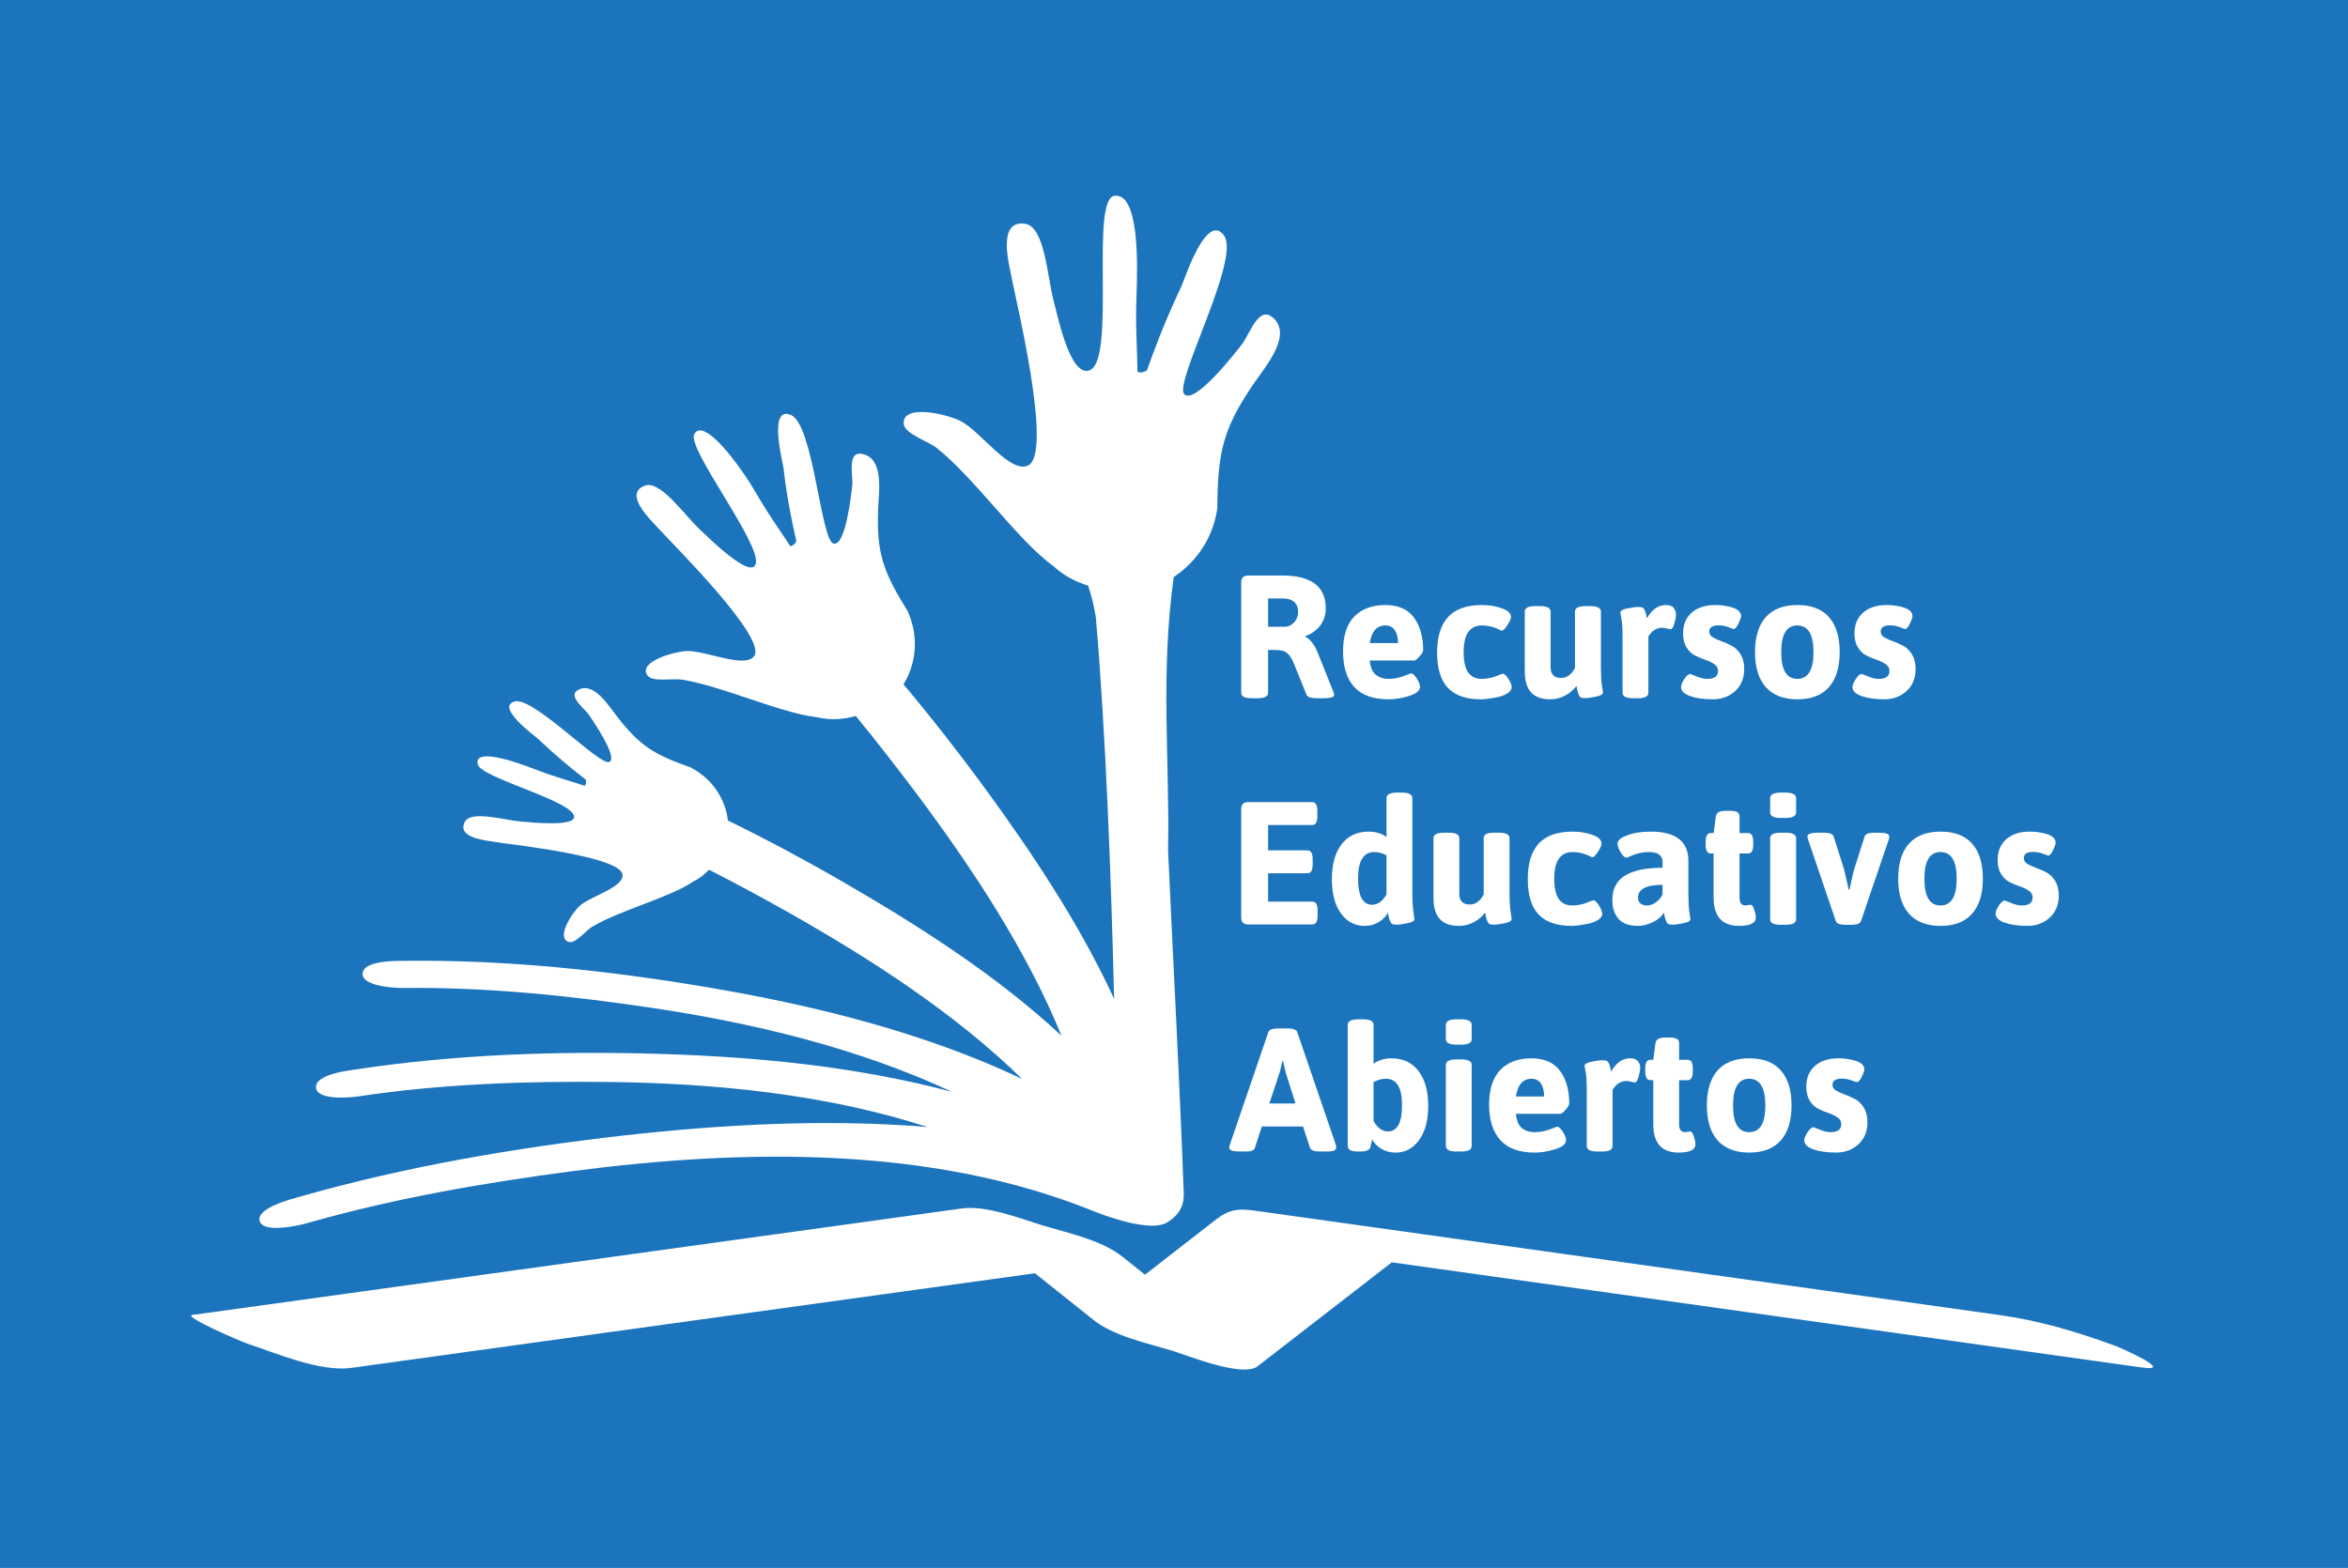 <svg version="1.2" baseProfile="tiny" width="738.86" height="493.531" viewBox="1000 7440 19549 13058" preserveAspectRatio="xMidYMid" fill-rule="evenodd" stroke-width="28.222" stroke-linejoin="round" xmlns="http://www.w3.org/2000/svg"><path fill="#1C75BC" d="M1000 7440h19549v13058H1000V7440z"/><path fill="none" d="M1000 7440h19551v13060H1000z"/><path fill="#FFF" d="M11334 13209v-918c0-39 20-58 59-58h283c241 0 362 91 362 274 0 54-15 101-46 142-30 40-72 70-124 89v6c18 7 38 23 57 49 20 26 35 54 47 85 43 106 86 213 128 320 5 13 8 22 8 28 0 20-29 29-88 29h-59c-49 0-77-10-84-30-38-95-76-190-115-284-17-32-34-55-53-68s-50-20-94-20h-57v356c0 31-29 46-87 46h-49c-59 0-88-15-88-46zm224-549h138c30 0 56-13 79-37 22-24 33-53 33-88 0-34-11-62-32-81-22-20-52-30-90-30h-128v236z"/><path fill="none" d="M11334 12232h776v1024h-776z"/><path fill="#FFF" d="M12275 13161c-62-68-93-167-93-296s31-226 93-290c63-64 149-96 258-96s189 35 240 105c50 70 76 160 76 271 0 11-10 29-30 51-20 23-35 35-44 35h-371c5 55 22 94 50 118 29 23 63 35 107 35s85-8 125-23 60-23 61-23c15 0 31 15 49 43 18 29 27 52 27 68 0 32-31 58-91 77-61 19-118 28-171 28-128 0-223-34-286-103zm365-365c0-44-9-81-27-107-17-27-43-40-78-40-72 0-115 49-131 147h236z"/><path fill="none" d="M12182 12478h669v787h-669z"/><path fill="#FFF" d="M13055 13169c-60-64-90-162-90-293 0-132 30-231 91-297 61-67 155-100 283-100 59 0 114 9 165 27s76 42 76 73c0 15-10 37-30 67-20 31-35 46-47 46-4 0-13-4-26-11-43-21-89-32-138-32-50 0-88 18-114 54s-39 92-39 168c0 75 12 132 37 168s63 55 113 55c51 0 101-12 148-34 15-6 24-9 26-9 15 0 31 15 49 43 18 29 27 51 27 69 0 17-11 34-32 49-22 14-47 25-77 32-62 13-111 20-146 20-124 0-216-32-276-95z"/><path fill="none" d="M12965 12478h623v787h-623z"/><path fill="#FFF" d="M13695 13028v-494c0-31 29-46 87-46h41c58 0 87 15 87 46v462c0 60 29 90 87 90 49 0 87-28 116-84v-468c0-31 30-46 88-46h40c58 0 88 15 88 46v462c0 60 2 111 8 151l9 60c0 16-20 27-59 35s-68 12-88 12c-19 0-32-2-38-6-7-4-12-11-16-20-3-10-6-17-8-22-2-6-4-14-7-28-2-14-4-22-5-25-23 31-54 58-92 79-39 21-80 32-125 32-72 0-126-19-161-58-35-38-52-97-52-178z"/><path fill="none" d="M13695 12487h653v778h-653z"/><path fill="#FFF" d="M14509 13209v-462c0-73-3-124-9-153s-9-47-9-52c0-16 20-28 59-35 39-8 69-12 88-12s32 2 39 6c6 4 11 10 15 18s7 15 9 20c2 6 4 15 6 27 3 13 4 21 5 24 41-74 94-111 159-111 31 0 52 8 64 24s19 34 19 55c0 20-5 46-14 76-8 31-19 46-32 46-5 0-16-2-30-6-15-4-27-6-38-6-48 0-87 25-116 73v468c0 31-29 46-87 46h-41c-58 0-87-15-87-46z"/><path fill="none" d="M14491 12478h465v778h-465z"/><path fill="#FFF" d="M14996 13161c0-16 9-38 27-66 19-28 35-42 50-42 2 0 19 7 52 20 33 14 63 21 90 21 59 0 89-22 89-66 0-23-10-42-30-56s-44-26-73-36c-28-9-57-21-85-35-29-13-53-36-73-67s-30-71-30-119c0-73 24-130 72-173 48-42 113-63 196-63 38 0 75 4 110 12 70 15 105 42 105 80 0 12-8 33-22 63-15 30-28 45-41 45-1 0-15-6-43-16-27-10-54-15-80-15-53 0-79 17-79 52 0 20 10 36 30 48s44 23 73 33c28 10 57 23 85 38 29 15 53 39 73 71 20 33 30 73 30 121 0 76-25 138-75 184s-112 69-188 69c-75 0-137-9-188-27-50-18-75-43-75-76z"/><path fill="none" d="M14996 12478h528v787h-528z"/><path fill="#FFF" d="M15702 13163c-60-68-90-165-90-292s30-225 90-292 148-100 263-100 203 33 262 100c60 67 90 165 90 292s-30 224-90 292c-59 67-147 101-262 101s-203-34-263-101zm128-292c0 149 45 223 134 223 90 0 135-75 135-223 0-149-45-222-135-222-89 0-134 74-134 222z"/><path fill="none" d="M15612 12478h707v787h-707z"/><path fill="#FFF" d="M16423 13161c0-16 10-38 28-66 19-28 34-42 49-42 2 0 19 7 52 20 33 14 63 21 90 21 60 0 89-22 89-66 0-23-10-42-30-56s-44-26-72-36c-29-9-58-21-86-35-29-13-53-36-73-67s-30-71-30-119c0-73 24-130 72-173 48-42 113-63 196-63 39 0 75 4 110 12 70 15 105 42 105 80 0 12-7 33-22 63-14 30-28 45-41 45-1 0-15-6-42-16-28-10-55-15-81-15-52 0-79 17-79 52 0 20 10 36 30 48s44 23 73 33c28 10 57 23 86 38 28 15 52 39 72 71 20 33 30 73 30 121 0 76-25 138-75 184s-112 69-187 69-137-9-188-27c-50-18-76-43-76-76z"/><path fill="none" d="M16423 12478h528v787h-528z"/><path fill="#FFF" d="M11334 15081v-903c0-39 20-58 59-58h531c30 0 44 24 44 73v45c0 48-14 73-44 73h-366v211h327c29 0 44 24 44 73v45c0 48-15 73-44 73h-327v236h368c29 0 44 24 44 72v46c0 48-15 72-44 72h-533c-39 0-59-19-59-58z"/><path fill="none" d="M11334 14120h638v1021h-638z"/><path fill="#FFF" d="M12361 15151c-81 0-146-35-197-104-50-70-75-165-75-287s27-218 80-288c54-71 130-106 226-106 58 0 107 15 149 45v-323c0-31 29-47 87-47h41c58 0 87 16 87 47v795c0 60 3 111 9 151 3 20 6 40 8 60 0 16-19 27-59 35-39 8-68 12-88 12-19 0-32-2-38-6s-11-10-15-19-7-16-9-22-4-15-7-28c-2-13-4-21-5-24-17 32-43 58-77 78-35 21-74 31-117 31zm63-176c47 0 87-29 120-86v-325c-33-18-67-28-102-28-90 0-135 73-135 220 0 146 39 219 117 219z"/><path fill="none" d="M12089 14041h689v1112h-689z"/><path fill="#FFF" d="M12935 14915v-494c0-31 29-46 87-46h41c58 0 87 15 87 46v462c0 60 29 90 87 90 48 0 87-28 116-84v-468c0-31 29-46 87-46h41c58 0 87 15 87 46v462c0 60 3 111 9 151l9 60c0 16-20 27-59 35s-69 12-88 12-32-2-38-6c-7-4-12-10-16-20-4-9-7-16-9-22-1-5-4-14-6-28s-4-22-5-25c-23 31-54 58-92 79-39 21-80 32-125 32-72 0-126-19-161-58-35-38-52-97-52-178z"/><path fill="none" d="M12935 14375h653v778h-653z"/><path fill="#FFF" d="M13810 15056c-60-64-90-162-90-293 0-132 30-230 90-297 61-66 155-100 283-100 59 0 114 9 165 27s76 42 76 73c0 15-10 37-29 67-20 31-36 46-48 46-4 0-12-4-26-11-43-21-89-32-138-32s-87 18-113 54c-27 36-40 93-40 168 0 76 13 132 37 168 25 36 63 55 114 55s100-12 147-34c16-6 25-9 27-9 14 0 30 15 48 43 18 29 27 53 27 70 0 18-11 33-32 48-21 14-47 25-77 32-62 13-110 20-145 20-124 0-216-32-276-95z"/><path fill="none" d="M13720 14366h622v787h-622z"/><path fill="#FFF" d="M14424 14938c0-27 3-52 8-74s16-46 33-72c18-26 41-47 70-63 69-41 171-62 307-62v-48c0-55-38-83-114-83-53 0-105 12-155 35-18 8-28 12-31 12-14 0-31-15-49-45s-26-54-26-72c0-26 26-49 80-69 54-21 120-31 197-31 208 0 313 81 313 243v274c0 60 3 111 8 151l9 60c0 16-20 27-59 35s-68 12-88 12c-19 0-32-2-38-6-7-4-11-10-15-20-3-9-7-16-9-22-2-5-4-14-7-28-2-14-4-22-5-25-17 31-47 58-90 79s-84 32-123 32c-75 0-130-19-164-58s-52-91-52-155zm214-22c0 20 6 35 19 47s31 18 57 18c25 0 50-9 74-27 24-17 42-39 54-65v-80c-136 0-204 36-204 107z"/><path fill="none" d="M14424 14366h652v787h-652z"/><path fill="#FFF" d="M15535 14981l39-6c13 0 23 14 32 43 9 28 13 49 13 62 0 47-46 71-139 71-142 0-213-79-213-236v-367h-23c-29 0-43-24-43-73v-25c0-48 14-72 43-72h23c7-46 13-92 19-139 5-31 31-46 79-46h45c48 0 73 15 73 46v139h71c29 0 43 24 43 72v25c0 49-14 73-43 73h-71v370c0 42 17 63 52 63z"/><path fill="none" d="M15201 14193h420v960h-420z"/><g><path fill="#FFF" d="M15826 14252c-59 0-88-15-88-46v-118c0-31 29-47 88-47h40c58 0 88 16 88 47v118c0 31-30 46-88 46h-40zm-88 844v-675c0-31 29-46 88-46h40c58 0 88 15 88 46v675c0 31-30 46-88 46h-40c-59 0-88-15-88-46z"/><path fill="none" d="M15738 14041h218v1103h-218z"/></g><g><path fill="#FFF" d="M16048 14407c0-22 30-32 89-32h48c47 0 74 10 81 30 29 90 58 180 86 270 2 8 15 66 41 176h5c18-86 31-144 41-176 29-90 58-180 86-270 7-20 34-30 81-30h36c59 0 88 10 88 32 0 7-2 15-5 26-77 227-154 453-231 679-7 20-34 30-81 30h-47c-47 0-74-10-81-30-77-226-154-452-231-679-4-14-6-22-6-26z"/><path fill="none" d="M16048 14375h684v769h-684z"/></g><g><path fill="#FFF" d="M16894 15050c-60-68-90-165-90-292s30-225 90-292 148-100 263-100 203 33 262 100c60 67 90 165 90 292s-30 224-90 292c-59 67-147 101-262 101s-203-34-263-101zm128-292c0 149 45 223 134 223 90 0 135-74 135-223 0-148-45-222-135-222-89 0-134 74-134 222z"/><path fill="none" d="M16804 14366h707v787h-707z"/></g><g><path fill="#FFF" d="M17615 15048c0-16 9-38 27-66 19-28 35-42 50-42 2 0 19 7 52 20 33 14 63 21 90 21 59 0 89-22 89-66 0-23-10-42-30-56s-44-26-73-36c-28-9-57-21-85-35-29-13-53-36-73-67s-30-71-30-119c0-73 24-130 72-173 48-42 113-63 196-63 38 0 75 4 110 12 70 15 105 42 105 80 0 12-7 34-22 63-15 30-28 45-41 45-1 0-15-6-43-16-27-10-54-15-80-15-53 0-79 17-79 52 0 20 10 36 30 48s44 23 73 33c28 10 57 23 86 38 28 15 52 39 72 71 20 33 30 73 30 121 0 76-25 138-75 184s-112 69-187 69-138-9-189-27c-50-18-75-43-75-76z"/><path fill="none" d="M17615 14366h528v787h-528z"/></g><g><path fill="#FFF" d="M11234 16998c0-4 2-12 6-26 107-312 214-624 320-936 7-21 35-31 83-31h75c48 0 75 10 83 31 107 312 214 624 320 936 3 10 4 18 4 26 0 22-24 32-73 32h-64c-47 0-74-10-81-30-19-59-38-118-58-178h-343c-19 60-38 119-58 178-7 20-29 30-67 30h-58c-59 0-89-10-89-32zm334-368h218c-27-86-54-172-82-259-7-31-14-62-22-94h-6c-9 46-16 77-22 94-28 87-57 173-86 259z"/><path fill="none" d="M11234 16005h893v1027h-893z"/></g><g><path fill="#FFF" d="M12221 16984v-1008c0-31 29-47 87-47h41c58 0 87 16 87 47v323c42-30 91-45 148-45 97 0 173 35 226 106 54 70 81 166 81 288s-25 217-76 287c-50 69-115 104-196 104-43 0-82-10-117-31-34-20-60-46-78-78-4 21-9 42-14 62-6 26-34 38-84 38h-18c-58 0-87-15-87-46zm334-121c79 0 118-73 118-219 0-147-45-220-135-220-35 0-69 10-102 28v325c33 57 73 86 119 86z"/><path fill="none" d="M12221 15929h672v1112h-672z"/></g><g><path fill="#FFF" d="M13125 16140c-58 0-87-15-87-46v-118c0-31 29-47 87-47h41c58 0 87 16 87 47v118c0 31-29 46-87 46h-41zm-87 844v-675c0-31 29-46 87-46h41c58 0 87 15 87 46v675c0 31-29 46-87 46h-41c-58 0-87-15-87-46z"/><path fill="none" d="M13038 15929h217v1103h-217z"/></g><g><path fill="#FFF" d="M13492 16936c-62-68-94-167-94-296s32-226 94-290c63-64 148-96 257-96s189 35 240 105 76 160 76 271c0 11-9 29-29 51-20 23-35 35-45 35h-370c5 55 21 95 49 118 28 24 65 35 108 35 44 0 85-8 125-23 39-15 60-23 61-23 14 0 30 15 48 43 18 29 27 52 27 68 0 32-30 58-91 77-60 19-117 28-170 28-128 0-223-34-286-103zm364-365c0-44-9-80-26-107-17-26-44-40-78-40-72 0-116 49-131 148h235v-1z"/><path fill="none" d="M13398 16254h669v787h-669z"/></g><g><path fill="#FFF" d="M14211 16984v-462c0-73-3-124-9-153s-9-47-9-52c0-16 20-28 59-35 39-8 69-12 88-12 20 0 32 2 39 6 6 4 11 10 15 18s7 15 9 20c2 6 4 15 6 27 3 13 4 21 5 24 41-74 94-111 159-111 31 0 52 8 64 24 13 16 19 34 19 55 0 20-5 45-14 76-8 31-19 46-31 46-6 0-16-2-31-6s-27-6-38-6c-48 0-87 25-116 73v468c0 31-29 46-87 46h-41c-58 0-87-15-87-46z"/><path fill="none" d="M14193 16254h465v778h-465z"/></g><g><path fill="#FFF" d="M15032 16869l39-6c13 0 23 14 32 43 9 28 13 49 13 62 0 47-46 71-139 71-142 0-212-79-212-236v-367h-24c-29 0-43-24-43-73v-25c0-48 14-72 43-72h24c6-46 12-92 18-139 5-31 31-46 79-46h45c48 0 73 15 73 46v139h71c29 0 43 24 43 72v25c0 49-14 73-43 73h-71v370c0 42 17 63 52 63z"/><path fill="none" d="M14698 16081h420v960h-420z"/></g><g><path fill="#FFF" d="M15301 16938c-60-68-90-165-90-292s30-225 90-292 148-100 263-100 203 33 262 100c60 67 90 165 90 292s-30 224-90 292c-59 67-147 101-262 101s-203-34-263-101zm128-291c0 148 45 222 134 222 90 0 135-73 135-222 0-148-45-223-135-223-89 0-134 74-134 223z"/><path fill="none" d="M15211 16254h707v787h-707z"/></g><g><path fill="#FFF" d="M16022 16936c0-16 9-38 27-66 19-28 35-42 50-42 2 0 19 7 52 20 33 14 63 21 90 21 59 0 89-22 89-66 0-23-10-42-30-56s-44-26-72-36c-29-9-58-21-86-35-29-13-53-36-73-67s-30-71-30-119c0-73 24-130 72-173 48-42 113-63 196-63 38 0 75 4 110 12 70 15 105 42 105 80 0 12-7 33-22 63s-28 44-41 44c-1 0-15-5-43-15-27-10-54-15-80-15-53 0-79 17-79 52 0 20 10 36 30 48s44 23 73 33c28 10 57 23 86 38 28 15 52 39 72 71 20 33 30 73 30 121 0 76-25 138-75 184s-112 69-187 69-138-9-189-27c-50-18-75-43-75-76z"/><path fill="none" d="M16022 16254h528v787h-528z"/></g><g><path fill="#FFF" d="M18618 18651c40 15 499 217 216 178l-6246-876c-373 289-745 577-1118 866-126 97-594-95-717-132-203-61-482-120-651-256-162-129-323-258-485-387-1897 262-3794 525-5691 788-264 36-627-123-870-203-45-15-538-226-455-238 54-7 109-15 163-22 1594-221 3187-442 4781-662 486-68 972-135 1458-202 212-30 493 85 689 144 205 61 484 121 654 258 62 49 125 99 187 149 197-153 394-307 592-460 133-103 216-88 374-66 680 96 1360 191 2040 286 1374 193 2747 386 4121 578 327 46 650 143 958 257z"/><path fill="none" d="M2591 17500h16336v1348H2591z"/></g><g><path fill="#FFF" d="M3556 17627c-63 18-364 88-394-18-31-109 269-184 332-202 874-250 1789-407 2695-510 829-93 1690-140 2534-71-852-275-1777-365-2656-375-692-8-1394 16-2083 120-60 9-344 37-353-73-9-111 274-143 334-152 833-126 1687-154 2523-129 811 24 1646 105 2438 316-780-364-1650-572-2489-698-684-102-1382-175-2079-167-61 1-346-11-339-121 8-112 294-104 355-105 843-10 1692 81 2515 220 891 151 1800 375 2620 763-560-547-1252-993-1923-1374-224-127-452-250-683-368-35 38-79 73-132 99-196 134-613 239-844 378-51 31-134 140-190 125-113-31 29-248 91-302 94-82 366-152 355-258-16-154-919-250-1047-271-80-13-339-33-265-171 51-96 334-12 465-1 78 6 490 51 440-56-61-131-771-311-798-420-34-136 283-35 482 43 169 65 282 93 407 135 16-7 16-51 6-54-135-105-266-215-390-334-26-24-362-269-198-314 155-42 705 536 787 504 79-30-133-341-169-393-42-60-198-170-70-216 123-44 242 151 308 235 188 241 305 312 608 419 230 119 300 328 311 442 328 161 650 333 964 515 628 364 1275 776 1814 1278-296-722-747-1400-1205-2014-164-218-333-436-508-649-93 26-205 39-323 10-299-32-788-260-1126-313-74-12-244 23-285-34-84-116 231-203 334-204 158-1 478 147 554 42 111-152-686-940-793-1059-67-74-301-293-116-361 127-47 332 249 451 360 71 67 432 427 471 292 48-167-574-960-512-1080 79-149 385 265 515 491 110 191 197 304 283 440 21 6 58-35 51-45-46-200-83-402-106-606-5-41-131-525 64-439 185 83 246 1034 351 1069 102 33 150-413 158-488 8-86-53-308 108-250 156 56 111 324 107 452-14 365 41 520 247 852 114 259 41 485-36 607 229 272 447 552 655 834 405 553 807 1152 1099 1786-24-983-70-2236-153-3184-16-96-38-182-64-258-98-30-201-80-289-163-291-207-653-731-971-983-69-56-270-119-275-202-12-171 374-78 482-18 165 91 404 432 551 367 216-94-101-1382-135-1569-22-116-122-481 115-445 163 26 184 454 235 640 31 111 136 647 302 579 220-91-2-1433 207-1453 198-18 193 529 181 840-10 263 7 433 8 624 18 20 83-2 82-17 83-236 177-467 285-694 22-47 207-625 354-421 140 194-418 1223-332 1320 84 95 426-343 483-417 65-86 146-353 277-198 126 149-96 403-185 534-253 373-296 567-299 1035-43 289-215 471-363 570-113 820-32 1517-47 2275 43 939 96 1922 129 2817 5 76 13 194-141 285-127 75-465-38-608-96-1341-544-2906-520-4326-335-748 98-1499 228-2223 435z"/><path fill="none" d="M3159 9069h8500v8599H3159z"/></g></svg>
